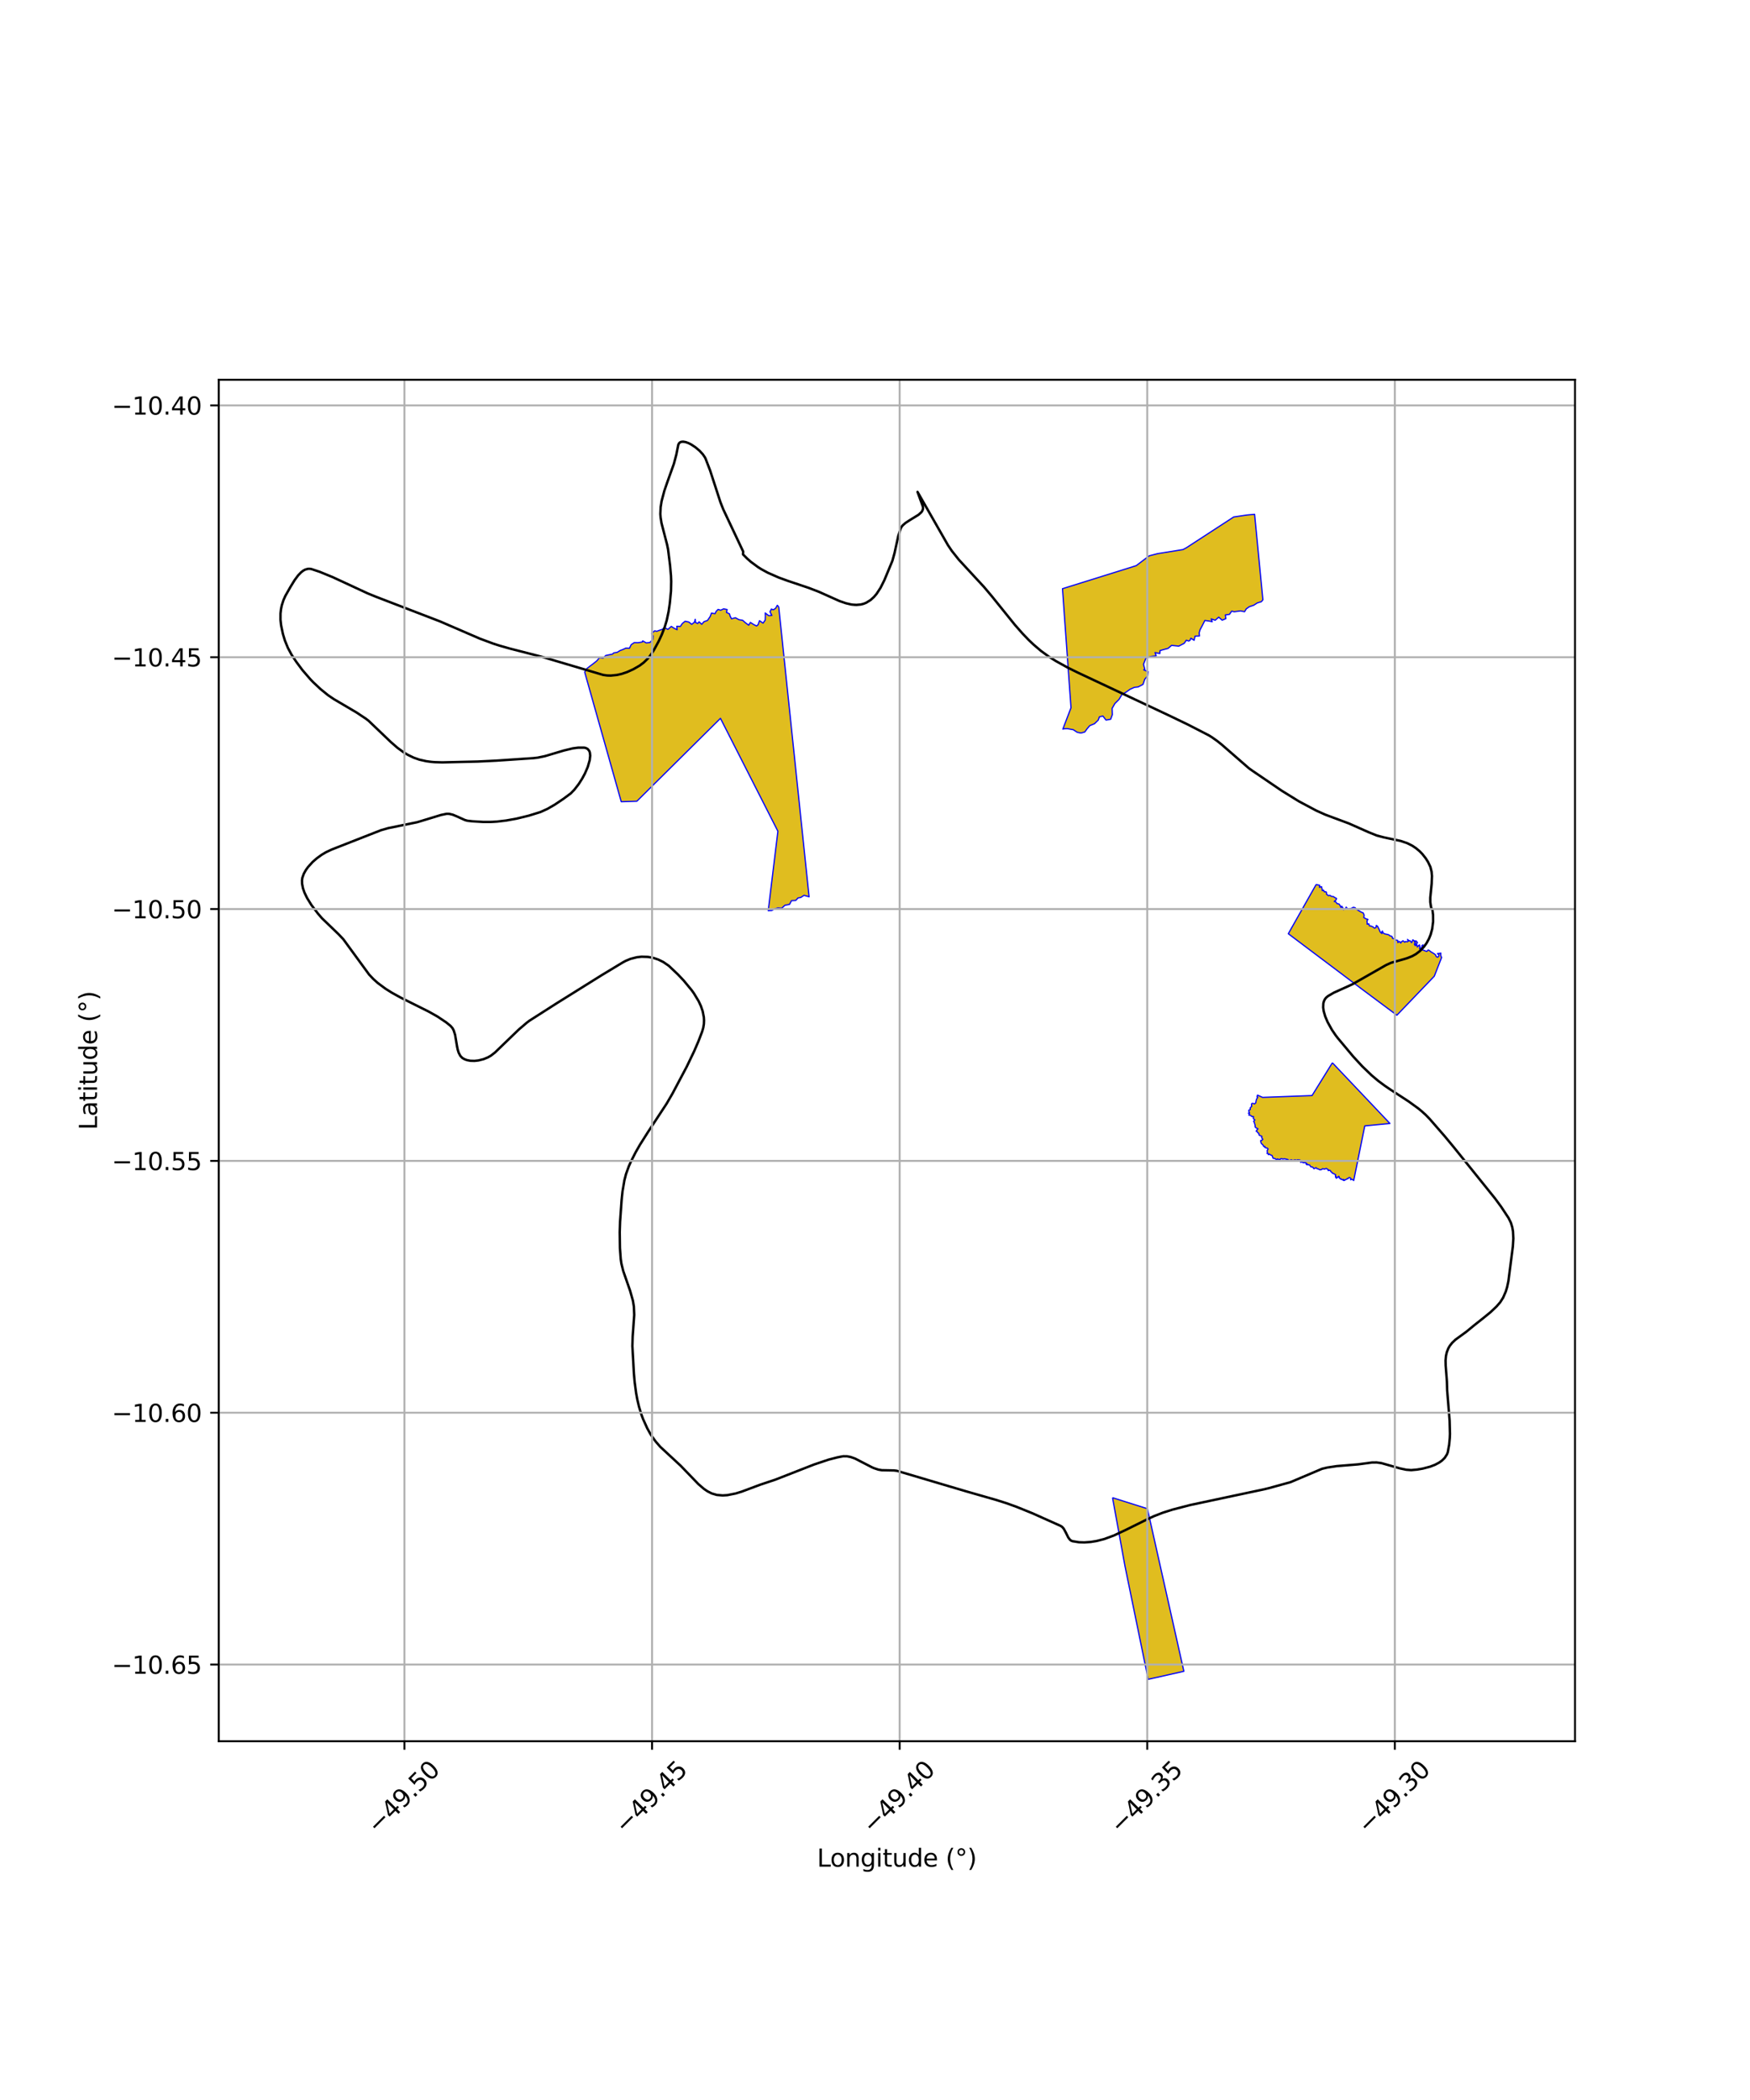 <?xml version="1.0" encoding="utf-8" standalone="no"?>
<!DOCTYPE svg PUBLIC "-//W3C//DTD SVG 1.1//EN"
  "http://www.w3.org/Graphics/SVG/1.1/DTD/svg11.dtd">
<svg xmlns:xlink="http://www.w3.org/1999/xlink" width="720pt" height="864pt" viewBox="0 0 720 864" xmlns="http://www.w3.org/2000/svg" version="1.1">
 <defs>
  <style type="text/css">*{stroke-linejoin: round; stroke-linecap: butt}</style>
 </defs>
 <g id="figure_1">
  <g id="patch_1">
   <path d="M 0 864 
L 720 864 
L 720 0 
L 0 0 
z
" style="fill: #ffffff"/>
  </g>
  <g id="axes_1">
   <g id="patch_2">
    <path d="M 90 716.385 
L 648 716.385 
L 648 156.255 
L 90 156.255 
z
" style="fill: #ffffff"/>
   </g>
   <g id="PatchCollection_1">
    <path d="M 548.178 437.251 
L 571.857 462.226 
L 561.506 463.231 
L 556.953 485.713 
L 556.785 485.44 
L 556.398 485.343 
L 555.949 485.156 
L 555.669 485.398 
L 555.8 485.073 
L 555.773 484.818 
L 555.481 484.581 
L 555.035 484.455 
L 554.822 484.706 
L 554.661 484.912 
L 554.343 484.858 
L 554.146 485.129 
L 553.982 485.176 
L 553.934 485.169 
L 553.309 485.524 
L 552.959 485.707 
L 552.87 485.294 
L 552.619 485.303 
L 552.606 485.58 
L 552.408 485.361 
L 552.011 485.238 
L 551.68 485.202 
L 551.653 484.902 
L 551.21 484.864 
L 550.983 484.485 
L 550.999 484.153 
L 550.736 483.932 
L 550.532 484.303 
L 550.11 484.464 
L 549.812 484.785 
L 549.756 484.513 
L 549.864 484.207 
L 549.433 484.312 
L 549.487 483.929 
L 549.418 483.65 
L 549.563 483.38 
L 549.214 483.162 
L 548.829 482.941 
L 548.62 482.802 
L 548.238 482.753 
L 548.022 482.41 
L 547.544 482.029 
L 547.311 481.572 
L 546.984 481.487 
L 546.448 481.623 
L 546.526 481.26 
L 545.62 480.722 
L 545.212 480.909 
L 544.897 481.02 
L 544.827 480.975 
L 544.126 480.83 
L 543.775 481.149 
L 543.4 481.267 
L 543.062 481.298 
L 542.677 481.121 
L 542.292 480.898 
L 541.854 480.843 
L 541.45 480.41 
L 540.957 480.66 
L 540.608 480.855 
L 540.32 480.474 
L 539.938 480.111 
L 539.283 480.057 
L 538.871 479.377 
L 538.85 479.354 
L 538.116 479.142 
L 537.685 479.214 
L 537.796 478.81 
L 537.691 478.844 
L 537.423 479.022 
L 537.353 478.459 
L 537.281 478.413 
L 536.587 478.353 
L 536.121 478.384 
L 535.608 477.986 
L 535.153 478.257 
L 535.089 477.732 
L 535.157 477.462 
L 535.153 477.461 
L 534.698 477.249 
L 534.211 477.231 
L 533.769 477.178 
L 533.392 477.528 
L 532.927 477.173 
L 532.409 477.329 
L 531.749 477.444 
L 531.367 477.173 
L 530.858 477.341 
L 530.12 477.508 
L 529.929 477.089 
L 529.232 476.915 
L 528.801 476.821 
L 528.303 476.76 
L 527.788 476.872 
L 527.382 476.717 
L 526.777 476.793 
L 526.613 477.218 
L 526.608 477.223 
L 526.205 477.053 
L 526.196 477.059 
L 525.588 476.801 
L 525.559 476.837 
L 525.264 477.154 
L 524.902 476.892 
L 524.881 476.882 
L 524.478 476.645 
L 524.459 476.621 
L 523.796 476.544 
L 523.773 476.552 
L 523.619 476.089 
L 523.347 475.406 
L 522.616 475.119 
L 522.224 474.786 
L 521.855 475.082 
L 521.885 474.708 
L 521.287 474.542 
L 521.471 474.133 
L 521.323 473.475 
L 521.731 472.706 
L 521.384 472.367 
L 520.889 472.265 
L 520.37 472.056 
L 520.416 471.662 
L 519.882 471.656 
L 519.626 471.061 
L 518.981 470.479 
L 518.782 470.001 
L 518.679 469.258 
L 519.219 469.139 
L 519.545 468.711 
L 519.057 468.07 
L 519.177 467.518 
L 518.783 467.333 
L 518.31 467.163 
L 517.989 466.936 
L 517.925 466.308 
L 517.46 466.013 
L 517.171 465.484 
L 516.81 465.419 
L 517.095 464.975 
L 517.561 464.419 
L 516.812 464.054 
L 516.41 463.691 
L 516.409 463.03 
L 516.235 462.449 
L 516.112 461.952 
L 515.799 461.328 
L 516.306 460.789 
L 515.745 460.316 
L 515.623 459.951 
L 515.763 459.455 
L 515.216 459.335 
L 515.02 459.354 
L 514.542 458.914 
L 513.829 458.807 
L 514.037 458.151 
L 513.622 457.996 
L 514.096 457.875 
L 513.801 457.228 
L 513.866 456.686 
L 514.414 456.51 
L 514.387 455.807 
L 515.013 455.13 
L 514.873 454.56 
L 515.031 454.005 
L 515.567 453.969 
L 516.143 454.192 
L 516.669 453.729 
L 516.748 453.103 
L 516.977 452.216 
L 517.465 451.493 
L 517.176 451.281 
L 517.367 450.562 
L 519.469 451.491 
L 539.812 450.75 
L 548.178 437.251 
" clip-path="url(#p691a4085fb)" style="fill: #e0bd1f; stroke: #0000ff; stroke-width: 0.5"/>
    <path d="M 541.533 363.854 
L 542.128 364.078 
L 542.969 364.225 
L 542.853 365.083 
L 543.699 364.773 
L 543.897 365.53 
L 544.037 366.422 
L 544.532 366.223 
L 544.92 366.961 
L 545.402 366.858 
L 545.705 367.046 
L 545.786 367.904 
L 546.579 368.513 
L 547.159 368.366 
L 547.759 368.783 
L 548.538 368.856 
L 549.213 369.296 
L 549.896 369.66 
L 549.656 370.281 
L 548.956 370.873 
L 549.58 371.08 
L 550.132 371.793 
L 550.904 371.918 
L 551.351 372.548 
L 551.735 373.353 
L 552.071 372.866 
L 552.507 373.559 
L 552.768 374.281 
L 553.516 373.822 
L 553.872 373.225 
L 554.432 373.928 
L 555.242 373.893 
L 555.99 373.712 
L 556.81 373.279 
L 557.534 373.451 
L 558.043 374.102 
L 558.701 374.486 
L 559.542 374.982 
L 560.131 375.314 
L 560.83 375.559 
L 561.246 376.487 
L 561.104 377.511 
L 561.923 377.983 
L 562.812 378.285 
L 562.388 378.871 
L 562.501 379.59 
L 562.488 380.25 
L 563.168 380.093 
L 563.388 380.897 
L 563.987 380.968 
L 564.847 381.341 
L 565.544 381.893 
L 566.134 381.582 
L 566.265 380.74 
L 566.779 381.117 
L 567.155 381.884 
L 567.527 382.621 
L 567.838 383.425 
L 568.539 384.081 
L 568.511 383.414 
L 568.767 383.058 
L 569.054 383.829 
L 569.656 384.208 
L 570.483 384.383 
L 571.344 384.595 
L 571.97 385.09 
L 572.669 385.237 
L 572.977 386.082 
L 573.866 386.213 
L 574.233 386.784 
L 575.062 386.918 
L 575.115 387.8 
L 575.763 387.323 
L 576.335 388.001 
L 576.59 387.473 
L 577.236 387.063 
L 577.951 387.653 
L 578.256 387.357 
L 579.042 387.49 
L 579.405 387.21 
L 579.072 386.515 
L 579.727 387.056 
L 580.256 387.113 
L 580.743 387.828 
L 581.001 387.443 
L 581.269 386.673 
L 581.845 387.081 
L 582.226 388.027 
L 582.245 387.125 
L 582.7 387.167 
L 583.192 387.848 
L 582.753 388.371 
L 581.893 388.381 
L 582.232 389.01 
L 582.99 388.782 
L 583.114 389.626 
L 583.654 389.072 
L 583.994 388.765 
L 584.195 389.606 
L 584.059 390.432 
L 584.417 390.265 
L 585.087 389.678 
L 584.981 389.116 
L 585.464 388.754 
L 585.364 389.578 
L 585.136 390.26 
L 584.599 390.939 
L 585.437 390.839 
L 586.182 391.163 
L 587.037 391.441 
L 587.589 390.849 
L 588.019 391.04 
L 588.674 391.583 
L 589.401 392.01 
L 589.965 392.355 
L 590.552 392.769 
L 590.915 393.548 
L 591.443 393.841 
L 591.918 393.494 
L 592.006 392.871 
L 591.404 392.325 
L 592.097 392.287 
L 592.787 392.109 
L 592.757 392.92 
L 592.904 393.58 
L 593.135 393.893 
L 590.107 401.641 
L 574.716 417.689 
L 560.196 406.866 
L 530.043 384.161 
L 541.533 363.854 
" clip-path="url(#p691a4085fb)" style="fill: #e0bd1f; stroke: #0000ff; stroke-width: 0.5"/>
    <path d="M 457.725 616.196 
L 472.074 620.726 
L 487.073 687.619 
L 472.393 690.925 
L 462.854 644.382 
L 457.725 616.196 
" clip-path="url(#p691a4085fb)" style="fill: #e0bd1f; stroke: #0000ff; stroke-width: 0.5"/>
    <path d="M 320.389 249.654 
L 332.885 368.982 
L 332.3 368.785 
L 330.806 368.362 
L 329.422 369.267 
L 328.332 369.44 
L 327.386 370.468 
L 325.64 370.552 
L 324.848 372.077 
L 322.934 372.458 
L 321.601 373.668 
L 320.017 373.553 
L 318.686 373.948 
L 317.547 374.6 
L 316.068 374.68 
L 320.048 341.998 
L 296.414 295.551 
L 262.018 329.653 
L 255.599 329.858 
L 240.545 276.488 
L 241.481 275.044 
L 242.848 273.983 
L 244.238 272.947 
L 245.511 271.919 
L 246.668 270.579 
L 248.13 270.802 
L 249.199 269.691 
L 250.504 269.422 
L 251.994 269.127 
L 252.498 268.621 
L 253.931 268.382 
L 255.108 267.664 
L 256.298 267.217 
L 257.512 266.642 
L 258.99 266.703 
L 259.682 265.243 
L 260.913 264.406 
L 262.531 264.417 
L 264.23 264.149 
L 264.432 263.675 
L 265.879 264.506 
L 267.339 264.354 
L 268.587 263.147 
L 268.686 261.643 
L 268.04 260.638 
L 269.357 259.527 
L 270.219 259.739 
L 270.945 259.444 
L 272.509 258.929 
L 273.373 258.205 
L 274.771 258.958 
L 276.2 257.73 
L 277.367 258.488 
L 278.598 259.093 
L 278.449 257.674 
L 279.927 257.718 
L 280.73 256.526 
L 281.886 255.598 
L 283.39 255.918 
L 284.59 256.873 
L 285.731 255.969 
L 286.04 254.795 
L 286.174 256.112 
L 287.049 256.534 
L 287.623 255.826 
L 288.71 256.861 
L 289.624 255.784 
L 291.096 255.262 
L 292.186 253.649 
L 292.714 252.258 
L 294.19 252.492 
L 294.681 251.478 
L 295.445 250.73 
L 296.509 251.059 
L 297.726 250.497 
L 299.155 250.779 
L 298.894 251.969 
L 300.142 252.567 
L 300.363 253.418 
L 300.968 254.598 
L 302.557 254.152 
L 304.037 254.958 
L 305.533 255.202 
L 306.656 256.191 
L 308.023 257.222 
L 308.745 256.086 
L 310.027 256.918 
L 311.271 257.543 
L 311.893 257.031 
L 312.485 255.377 
L 313.94 256.371 
L 314.842 255.094 
L 314.903 253.431 
L 314.838 252.193 
L 316.228 253.289 
L 317.575 253.207 
L 316.792 251.713 
L 317.368 250.581 
L 318.175 250.89 
L 319.119 250.262 
L 319.812 249.035 
L 320.389 249.654 
" clip-path="url(#p691a4085fb)" style="fill: #e0bd1f; stroke: #0000ff; stroke-width: 0.5"/>
    <path d="M 444.742 301.609 
L 443.187 301.28 
L 441.59 300.231 
L 439.121 299.783 
L 437.907 299.831 
L 437.276 299.992 
L 440.64 291.193 
L 437.136 242.206 
L 467.471 232.725 
L 472.82 228.669 
L 476.361 227.764 
L 486.704 226.113 
L 488.116 225.355 
L 507.58 212.694 
L 513.187 211.871 
L 516.177 211.603 
L 519.59 246.783 
L 518.974 247.551 
L 517.317 248.049 
L 515.824 249.006 
L 513.975 249.631 
L 512.729 250.532 
L 512.061 251.682 
L 510.403 251.344 
L 507.783 251.702 
L 506.738 251.442 
L 505.841 252.757 
L 504.129 253.005 
L 504.33 254.535 
L 502.834 255.161 
L 501.422 253.916 
L 499.967 255.183 
L 498.313 254.63 
L 498.743 255.785 
L 497.438 255.512 
L 495.713 255.275 
L 494.786 257.129 
L 493.736 259.119 
L 493.382 260.34 
L 493.498 261.661 
L 491.676 261.713 
L 491.296 263.439 
L 489.976 262.577 
L 489.604 263.453 
L 489.048 263.752 
L 488.105 263.378 
L 487.228 264.666 
L 484.985 265.837 
L 482.022 265.534 
L 480.562 266.774 
L 478.92 267.208 
L 477.281 267.663 
L 477.178 268.898 
L 475.215 268.478 
L 475.696 269.826 
L 473.285 270.123 
L 471.38 270.975 
L 470.465 273.318 
L 471.025 275.398 
L 470.563 275.609 
L 472.397 276.379 
L 472.128 278.076 
L 470.988 279.458 
L 470.278 281.567 
L 468.256 282.624 
L 466.727 282.8 
L 464.915 283.604 
L 463.534 284.597 
L 461.551 285.823 
L 460.396 287.765 
L 458.708 289.434 
L 457.541 291.479 
L 457.649 293.992 
L 456.973 295.915 
L 455.039 296.262 
L 453.779 294.61 
L 452.331 294.929 
L 451.836 296.279 
L 450.315 297.748 
L 448.352 298.561 
L 447.219 299.888 
L 446.341 301.144 
L 444.742 301.609 
" clip-path="url(#p691a4085fb)" style="fill: #e0bd1f; stroke: #0000ff; stroke-width: 0.5"/>
   </g>
   <g id="PatchCollection_2">
    <path d="M 350.926 248.79 
L 352.336 248.871 
L 354.141 248.712 
L 355.269 248.429 
L 356.369 247.989 
L 358.182 246.865 
L 359.577 245.601 
L 360.669 244.311 
L 362.292 241.814 
L 363.848 238.706 
L 367.146 230.751 
L 368.034 227.562 
L 369.587 220.458 
L 370.578 217.403 
L 370.942 216.732 
L 371.415 216.145 
L 372.551 215.149 
L 374.361 213.97 
L 377.922 211.784 
L 379.079 210.732 
L 379.455 210.191 
L 379.746 209.359 
L 379.733 208.629 
L 379.606 208.162 
L 377.501 202.391 
L 390.019 224.302 
L 391.603 226.646 
L 394.493 230.285 
L 404.874 241.522 
L 408.046 245.287 
L 417.523 257.048 
L 420.713 260.677 
L 423.217 263.281 
L 425.177 265.149 
L 428.272 267.789 
L 431.588 270.199 
L 434.485 272.017 
L 439.358 274.706 
L 443.418 276.712 
L 481.048 294.404 
L 488.617 298.048 
L 497.434 302.587 
L 498.632 303.336 
L 500.795 304.868 
L 502.614 306.318 
L 513.823 316.073 
L 515.066 316.968 
L 527.318 325.312 
L 534.398 329.69 
L 541.477 333.465 
L 545.268 335.176 
L 554.933 338.777 
L 562.98 342.347 
L 566.496 343.767 
L 569.394 344.526 
L 576.35 346.011 
L 579.026 346.93 
L 581.037 347.941 
L 582.598 348.983 
L 584.131 350.276 
L 585.203 351.383 
L 586.575 353.124 
L 587.536 354.648 
L 588.498 356.663 
L 588.993 358.638 
L 589.154 360.427 
L 589.03 363.534 
L 588.455 369.37 
L 588.46 371.154 
L 588.791 373.345 
L 588.962 373.708 
L 589.362 374.457 
L 589.603 376.451 
L 589.631 379.144 
L 589.244 382.184 
L 588.614 384.502 
L 587.914 386.234 
L 586.885 388.101 
L 585.815 389.575 
L 584.141 391.32 
L 582.515 392.557 
L 581.044 393.378 
L 579.086 394.172 
L 577.957 394.526 
L 572.331 396.117 
L 570.24 397.068 
L 556.593 404.861 
L 555.306 405.473 
L 548.761 408.428 
L 546.359 409.829 
L 545.568 410.498 
L 545.021 411.24 
L 544.667 412.026 
L 544.462 412.845 
L 544.39 414.477 
L 544.609 416.031 
L 545.223 418.159 
L 546.203 420.48 
L 547.976 423.677 
L 549.532 425.967 
L 550.449 427.152 
L 556.761 434.695 
L 560.501 438.746 
L 564.348 442.44 
L 567.07 444.731 
L 569.735 446.705 
L 572.134 448.336 
L 579.562 453.17 
L 583.559 456.073 
L 584.783 457.075 
L 586.547 458.663 
L 588.209 460.371 
L 594.399 467.487 
L 598.011 471.845 
L 615.108 493.092 
L 617.612 496.494 
L 620.657 501.109 
L 621.635 503.1 
L 622.193 504.941 
L 622.486 506.615 
L 622.636 509.548 
L 622.428 512.906 
L 620.597 527.095 
L 620.072 529.554 
L 619.52 531.383 
L 618.433 533.882 
L 617.247 535.76 
L 615.709 537.537 
L 613.284 539.832 
L 610.475 542.132 
L 606.439 545.328 
L 603.25 547.952 
L 598.822 551.175 
L 597.469 552.465 
L 596.498 553.69 
L 595.855 554.8 
L 595.261 556.334 
L 594.925 557.798 
L 594.746 559.707 
L 594.788 561.748 
L 595.302 568.416 
L 595.398 571.985 
L 596.414 584.473 
L 596.551 589.94 
L 596.48 591.699 
L 596.233 594.34 
L 595.664 597.478 
L 595.325 598.366 
L 594.387 599.822 
L 593.276 600.916 
L 592.117 601.744 
L 590.408 602.651 
L 588.408 603.423 
L 585.415 604.214 
L 583.056 604.623 
L 580.606 604.847 
L 578.575 604.694 
L 575.921 604.123 
L 568.339 601.959 
L 566.356 601.694 
L 564.449 601.719 
L 558.677 602.49 
L 549.99 603.198 
L 546.12 603.782 
L 543.936 604.299 
L 530.941 609.806 
L 522.204 612.222 
L 520.172 612.721 
L 489.702 619.204 
L 482.427 621.093 
L 478.403 622.376 
L 474.61 623.858 
L 471.737 625.209 
L 463.097 629.49 
L 458.243 631.761 
L 454.347 633.197 
L 451.227 633.998 
L 448.814 634.398 
L 446.129 634.592 
L 443.942 634.523 
L 441.257 634.089 
L 440.649 633.832 
L 440.176 633.451 
L 439.495 632.532 
L 438.592 630.688 
L 437.647 628.942 
L 436.964 628.181 
L 436.354 627.792 
L 424.86 622.642 
L 418.266 619.968 
L 413.967 618.419 
L 409.615 617.05 
L 397.663 613.626 
L 368.953 605.121 
L 367.776 604.985 
L 365.897 604.946 
L 362.807 604.887 
L 361.381 604.641 
L 359.567 604.037 
L 358.747 603.681 
L 351.857 600.122 
L 350.017 599.458 
L 348.479 599.155 
L 346.993 599.143 
L 346.497 599.211 
L 344.552 599.597 
L 340.903 600.537 
L 334.915 602.547 
L 319.003 608.768 
L 312.809 610.838 
L 305.127 613.712 
L 302.688 614.457 
L 299.233 615.143 
L 297.317 615.261 
L 294.897 615.053 
L 292.818 614.439 
L 291.101 613.571 
L 289.662 612.6 
L 287.332 610.604 
L 280.066 603.063 
L 271.654 595.266 
L 269.718 593.029 
L 267.996 590.617 
L 267.457 589.743 
L 266.3 587.649 
L 264.558 583.803 
L 263.907 582.041 
L 262.893 578.713 
L 262.202 575.778 
L 261.724 573.194 
L 261.121 568.644 
L 260.814 565.214 
L 260.177 553.804 
L 260.291 549.98 
L 260.937 540.994 
L 260.789 537.514 
L 260.391 535.108 
L 259.252 531.081 
L 256.419 522.935 
L 255.655 519.839 
L 255.382 517.956 
L 255.054 513.436 
L 254.965 506.917 
L 255.107 502.716 
L 255.745 493.786 
L 256.111 490.239 
L 256.891 485.625 
L 257.554 483.064 
L 258.724 479.819 
L 259.641 477.778 
L 261.514 474.095 
L 263.287 470.996 
L 266.599 465.757 
L 274.281 454.058 
L 276.672 449.94 
L 282.584 438.782 
L 285.598 432.494 
L 287.34 428.453 
L 288.889 424.417 
L 289.357 422.788 
L 289.597 421.257 
L 289.655 419.82 
L 289.57 418.471 
L 289.092 416.019 
L 288.35 413.863 
L 287.44 411.909 
L 285.508 408.71 
L 284.578 407.407 
L 281.302 403.438 
L 278.91 400.906 
L 275.148 397.346 
L 272.884 395.793 
L 270.826 394.786 
L 268.984 394.163 
L 268.143 393.958 
L 266.563 393.701 
L 263.987 393.621 
L 262.052 393.83 
L 259.387 394.509 
L 257.366 395.355 
L 256.219 395.981 
L 247.506 401.243 
L 228.911 412.86 
L 217.892 419.905 
L 216.854 420.67 
L 213.396 423.627 
L 203.678 433.004 
L 201.989 434.317 
L 200.732 435.038 
L 198.944 435.771 
L 196.851 436.295 
L 195.229 436.475 
L 193.532 436.43 
L 192.123 436.164 
L 191.092 435.785 
L 190.191 435.25 
L 189.407 434.429 
L 188.727 433.155 
L 188.316 431.843 
L 188.044 430.547 
L 187.236 425.736 
L 186.652 423.915 
L 186.18 423.029 
L 185.371 422.086 
L 183.55 420.616 
L 179.925 418.192 
L 176.366 416.193 
L 164.825 410.427 
L 161.209 408.426 
L 158.618 406.799 
L 155.439 404.442 
L 153.564 402.763 
L 151.845 400.935 
L 141.281 386.469 
L 139.309 384.384 
L 132.449 377.775 
L 130.836 375.907 
L 128.135 372.359 
L 126.336 369.458 
L 125.254 367.205 
L 124.659 365.495 
L 124.288 363.622 
L 124.258 362.117 
L 124.389 361.187 
L 124.995 359.473 
L 125.823 357.992 
L 126.738 356.715 
L 128.628 354.638 
L 130.3 353.169 
L 132.34 351.69 
L 134.125 350.625 
L 136.456 349.531 
L 156.762 341.563 
L 159.775 340.701 
L 171.552 338.302 
L 173.036 337.866 
L 181.46 335.297 
L 183.7 334.831 
L 184.817 334.84 
L 186.237 335.175 
L 187.793 335.813 
L 191.285 337.39 
L 192.306 337.675 
L 194.338 337.905 
L 198.757 338.169 
L 202.336 338.159 
L 204.464 338.03 
L 208.285 337.58 
L 212.542 336.808 
L 217.595 335.574 
L 222.37 334.093 
L 225.199 332.811 
L 228.218 331.074 
L 231.697 328.742 
L 234.834 326.416 
L 236.351 324.849 
L 238.122 322.553 
L 239.561 320.284 
L 240.679 318.193 
L 241.829 315.517 
L 242.624 312.756 
L 242.825 310.896 
L 242.701 309.688 
L 242.424 308.919 
L 241.73 308.098 
L 240.898 307.709 
L 240.273 307.605 
L 237.83 307.612 
L 235.659 307.898 
L 231.922 308.8 
L 224.167 311.109 
L 221.234 311.717 
L 219.471 311.919 
L 204.218 312.948 
L 196.59 313.322 
L 181.998 313.662 
L 178.886 313.573 
L 177.619 313.474 
L 175.408 313.187 
L 172.521 312.534 
L 170.216 311.73 
L 167.851 310.593 
L 166.157 309.58 
L 163.527 307.672 
L 160.833 305.325 
L 151.63 296.538 
L 150.591 295.733 
L 146.742 293.172 
L 137.3 287.61 
L 134.927 285.995 
L 131.859 283.494 
L 128.897 280.721 
L 127.75 279.537 
L 124.423 275.685 
L 121.9 272.294 
L 119.943 269.336 
L 118.457 266.572 
L 117.217 263.536 
L 116.391 260.806 
L 115.654 257.271 
L 115.398 254.963 
L 115.406 252.451 
L 115.633 250.509 
L 115.949 249.018 
L 116.633 246.889 
L 117.395 245.186 
L 119.479 241.508 
L 121.243 238.639 
L 122.701 236.682 
L 123.888 235.455 
L 124.843 234.732 
L 125.603 234.332 
L 126.735 234.027 
L 127.685 234.041 
L 128.274 234.171 
L 131.543 235.265 
L 136.911 237.467 
L 151.27 244.129 
L 154.622 245.499 
L 181.108 255.694 
L 197.445 262.761 
L 203.006 264.825 
L 205.47 265.615 
L 209.826 266.855 
L 222.972 270.232 
L 248.148 277.682 
L 249.822 277.915 
L 251.308 277.955 
L 253.856 277.699 
L 255.81 277.25 
L 257.996 276.511 
L 260.574 275.345 
L 263.202 273.827 
L 264.882 272.557 
L 266.452 271.031 
L 267.679 269.523 
L 269.095 267.348 
L 271.039 263.757 
L 272.317 260.997 
L 273.52 257.851 
L 274.325 255.167 
L 275.081 251.601 
L 275.588 248.136 
L 276.058 243.187 
L 276.149 239.214 
L 276.053 236.835 
L 275.681 232.588 
L 274.863 226.049 
L 274.447 224.022 
L 272.163 215.226 
L 271.795 212.93 
L 271.683 211.455 
L 271.812 208.605 
L 272.215 206.117 
L 273.336 201.912 
L 274.511 198.495 
L 277.256 190.821 
L 278.262 187.028 
L 279.062 183.013 
L 279.359 182.403 
L 279.768 182.014 
L 280.253 181.797 
L 281.06 181.715 
L 282.203 181.918 
L 283.312 182.332 
L 284.33 182.849 
L 286.075 183.988 
L 287.832 185.469 
L 289.145 186.889 
L 290.038 188.199 
L 290.283 188.692 
L 292.161 193.567 
L 296.408 206.623 
L 297.558 209.541 
L 305.766 226.933 
L 305.694 228.078 
L 305.741 228.136 
L 307.359 229.768 
L 308.923 231.148 
L 311.87 233.326 
L 313.248 234.19 
L 315.893 235.634 
L 320.376 237.611 
L 324.138 238.985 
L 332.773 241.89 
L 336.937 243.494 
L 345.396 247.286 
L 348.083 248.207 
L 350.11 248.674 
L 350.926 248.79 
L 350.926 248.79 
" clip-path="url(#p691a4085fb)" style="fill: none; stroke: #000000"/>
   </g>
   <g id="matplotlib.axis_1">
    <g id="xtick_1">
     <g id="line2d_1">
      <path d="M 166.402 716.385 
L 166.402 156.255 
" clip-path="url(#p691a4085fb)" style="fill: none; stroke: #b0b0b0; stroke-width: 0.8; stroke-linecap: square"/>
     </g>
     <g id="line2d_2">
      <defs>
       <path id="m563c90b5db" d="M 0 0 
L 0 3.5 
" style="stroke: #000000; stroke-width: 0.8"/>
      </defs>
      <g>
       <use xlink:href="#m563c90b5db" x="166.402" y="716.385" style="stroke: #000000; stroke-width: 0.8"/>
      </g>
     </g>
     <g id="text_1">
      <!-- −49.50 -->
      <g transform="translate(155.269 754.927) rotate(-45) scale(0.1 -0.1)">
       <defs>
        <path id="DejaVuSans-2212" d="M 678 2272 
L 4684 2272 
L 4684 1741 
L 678 1741 
L 678 2272 
z
" transform="scale(0.016)"/>
        <path id="DejaVuSans-34" d="M 2419 4116 
L 825 1625 
L 2419 1625 
L 2419 4116 
z
M 2253 4666 
L 3047 4666 
L 3047 1625 
L 3713 1625 
L 3713 1100 
L 3047 1100 
L 3047 0 
L 2419 0 
L 2419 1100 
L 313 1100 
L 313 1709 
L 2253 4666 
z
" transform="scale(0.016)"/>
        <path id="DejaVuSans-39" d="M 703 97 
L 703 672 
Q 941 559 1184 500 
Q 1428 441 1663 441 
Q 2288 441 2617 861 
Q 2947 1281 2994 2138 
Q 2813 1869 2534 1725 
Q 2256 1581 1919 1581 
Q 1219 1581 811 2004 
Q 403 2428 403 3163 
Q 403 3881 828 4315 
Q 1253 4750 1959 4750 
Q 2769 4750 3195 4129 
Q 3622 3509 3622 2328 
Q 3622 1225 3098 567 
Q 2575 -91 1691 -91 
Q 1453 -91 1209 -44 
Q 966 3 703 97 
z
M 1959 2075 
Q 2384 2075 2632 2365 
Q 2881 2656 2881 3163 
Q 2881 3666 2632 3958 
Q 2384 4250 1959 4250 
Q 1534 4250 1286 3958 
Q 1038 3666 1038 3163 
Q 1038 2656 1286 2365 
Q 1534 2075 1959 2075 
z
" transform="scale(0.016)"/>
        <path id="DejaVuSans-2e" d="M 684 794 
L 1344 794 
L 1344 0 
L 684 0 
L 684 794 
z
" transform="scale(0.016)"/>
        <path id="DejaVuSans-35" d="M 691 4666 
L 3169 4666 
L 3169 4134 
L 1269 4134 
L 1269 2991 
Q 1406 3038 1543 3061 
Q 1681 3084 1819 3084 
Q 2600 3084 3056 2656 
Q 3513 2228 3513 1497 
Q 3513 744 3044 326 
Q 2575 -91 1722 -91 
Q 1428 -91 1123 -41 
Q 819 9 494 109 
L 494 744 
Q 775 591 1075 516 
Q 1375 441 1709 441 
Q 2250 441 2565 725 
Q 2881 1009 2881 1497 
Q 2881 1984 2565 2268 
Q 2250 2553 1709 2553 
Q 1456 2553 1204 2497 
Q 953 2441 691 2322 
L 691 4666 
z
" transform="scale(0.016)"/>
        <path id="DejaVuSans-30" d="M 2034 4250 
Q 1547 4250 1301 3770 
Q 1056 3291 1056 2328 
Q 1056 1369 1301 889 
Q 1547 409 2034 409 
Q 2525 409 2770 889 
Q 3016 1369 3016 2328 
Q 3016 3291 2770 3770 
Q 2525 4250 2034 4250 
z
M 2034 4750 
Q 2819 4750 3233 4129 
Q 3647 3509 3647 2328 
Q 3647 1150 3233 529 
Q 2819 -91 2034 -91 
Q 1250 -91 836 529 
Q 422 1150 422 2328 
Q 422 3509 836 4129 
Q 1250 4750 2034 4750 
z
" transform="scale(0.016)"/>
       </defs>
       <use xlink:href="#DejaVuSans-2212"/>
       <use xlink:href="#DejaVuSans-34" transform="translate(83.789 0)"/>
       <use xlink:href="#DejaVuSans-39" transform="translate(147.412 0)"/>
       <use xlink:href="#DejaVuSans-2e" transform="translate(211.035 0)"/>
       <use xlink:href="#DejaVuSans-35" transform="translate(242.822 0)"/>
       <use xlink:href="#DejaVuSans-30" transform="translate(306.445 0)"/>
      </g>
     </g>
    </g>
    <g id="xtick_2">
     <g id="line2d_3">
      <path d="M 268.272 716.385 
L 268.272 156.255 
" clip-path="url(#p691a4085fb)" style="fill: none; stroke: #b0b0b0; stroke-width: 0.8; stroke-linecap: square"/>
     </g>
     <g id="line2d_4">
      <g>
       <use xlink:href="#m563c90b5db" x="268.272" y="716.385" style="stroke: #000000; stroke-width: 0.8"/>
      </g>
     </g>
     <g id="text_2">
      <!-- −49.45 -->
      <g transform="translate(257.139 754.927) rotate(-45) scale(0.1 -0.1)">
       <use xlink:href="#DejaVuSans-2212"/>
       <use xlink:href="#DejaVuSans-34" transform="translate(83.789 0)"/>
       <use xlink:href="#DejaVuSans-39" transform="translate(147.412 0)"/>
       <use xlink:href="#DejaVuSans-2e" transform="translate(211.035 0)"/>
       <use xlink:href="#DejaVuSans-34" transform="translate(242.822 0)"/>
       <use xlink:href="#DejaVuSans-35" transform="translate(306.445 0)"/>
      </g>
     </g>
    </g>
    <g id="xtick_3">
     <g id="line2d_5">
      <path d="M 370.142 716.385 
L 370.142 156.255 
" clip-path="url(#p691a4085fb)" style="fill: none; stroke: #b0b0b0; stroke-width: 0.8; stroke-linecap: square"/>
     </g>
     <g id="line2d_6">
      <g>
       <use xlink:href="#m563c90b5db" x="370.142" y="716.385" style="stroke: #000000; stroke-width: 0.8"/>
      </g>
     </g>
     <g id="text_3">
      <!-- −49.40 -->
      <g transform="translate(359.009 754.927) rotate(-45) scale(0.1 -0.1)">
       <use xlink:href="#DejaVuSans-2212"/>
       <use xlink:href="#DejaVuSans-34" transform="translate(83.789 0)"/>
       <use xlink:href="#DejaVuSans-39" transform="translate(147.412 0)"/>
       <use xlink:href="#DejaVuSans-2e" transform="translate(211.035 0)"/>
       <use xlink:href="#DejaVuSans-34" transform="translate(242.822 0)"/>
       <use xlink:href="#DejaVuSans-30" transform="translate(306.445 0)"/>
      </g>
     </g>
    </g>
    <g id="xtick_4">
     <g id="line2d_7">
      <path d="M 472.012 716.385 
L 472.012 156.255 
" clip-path="url(#p691a4085fb)" style="fill: none; stroke: #b0b0b0; stroke-width: 0.8; stroke-linecap: square"/>
     </g>
     <g id="line2d_8">
      <g>
       <use xlink:href="#m563c90b5db" x="472.012" y="716.385" style="stroke: #000000; stroke-width: 0.8"/>
      </g>
     </g>
     <g id="text_4">
      <!-- −49.35 -->
      <g transform="translate(460.879 754.927) rotate(-45) scale(0.1 -0.1)">
       <defs>
        <path id="DejaVuSans-33" d="M 2597 2516 
Q 3050 2419 3304 2112 
Q 3559 1806 3559 1356 
Q 3559 666 3084 287 
Q 2609 -91 1734 -91 
Q 1441 -91 1130 -33 
Q 819 25 488 141 
L 488 750 
Q 750 597 1062 519 
Q 1375 441 1716 441 
Q 2309 441 2620 675 
Q 2931 909 2931 1356 
Q 2931 1769 2642 2001 
Q 2353 2234 1838 2234 
L 1294 2234 
L 1294 2753 
L 1863 2753 
Q 2328 2753 2575 2939 
Q 2822 3125 2822 3475 
Q 2822 3834 2567 4026 
Q 2313 4219 1838 4219 
Q 1578 4219 1281 4162 
Q 984 4106 628 3988 
L 628 4550 
Q 988 4650 1302 4700 
Q 1616 4750 1894 4750 
Q 2613 4750 3031 4423 
Q 3450 4097 3450 3541 
Q 3450 3153 3228 2886 
Q 3006 2619 2597 2516 
z
" transform="scale(0.016)"/>
       </defs>
       <use xlink:href="#DejaVuSans-2212"/>
       <use xlink:href="#DejaVuSans-34" transform="translate(83.789 0)"/>
       <use xlink:href="#DejaVuSans-39" transform="translate(147.412 0)"/>
       <use xlink:href="#DejaVuSans-2e" transform="translate(211.035 0)"/>
       <use xlink:href="#DejaVuSans-33" transform="translate(242.822 0)"/>
       <use xlink:href="#DejaVuSans-35" transform="translate(306.445 0)"/>
      </g>
     </g>
    </g>
    <g id="xtick_5">
     <g id="line2d_9">
      <path d="M 573.882 716.385 
L 573.882 156.255 
" clip-path="url(#p691a4085fb)" style="fill: none; stroke: #b0b0b0; stroke-width: 0.8; stroke-linecap: square"/>
     </g>
     <g id="line2d_10">
      <g>
       <use xlink:href="#m563c90b5db" x="573.882" y="716.385" style="stroke: #000000; stroke-width: 0.8"/>
      </g>
     </g>
     <g id="text_5">
      <!-- −49.30 -->
      <g transform="translate(562.749 754.927) rotate(-45) scale(0.1 -0.1)">
       <use xlink:href="#DejaVuSans-2212"/>
       <use xlink:href="#DejaVuSans-34" transform="translate(83.789 0)"/>
       <use xlink:href="#DejaVuSans-39" transform="translate(147.412 0)"/>
       <use xlink:href="#DejaVuSans-2e" transform="translate(211.035 0)"/>
       <use xlink:href="#DejaVuSans-33" transform="translate(242.822 0)"/>
       <use xlink:href="#DejaVuSans-30" transform="translate(306.445 0)"/>
      </g>
     </g>
    </g>
    <g id="text_6">
     <!-- Longitude (°) -->
     <g transform="translate(336.14 767.996) scale(0.1 -0.1)">
      <defs>
       <path id="DejaVuSans-4c" d="M 628 4666 
L 1259 4666 
L 1259 531 
L 3531 531 
L 3531 0 
L 628 0 
L 628 4666 
z
" transform="scale(0.016)"/>
       <path id="DejaVuSans-6f" d="M 1959 3097 
Q 1497 3097 1228 2736 
Q 959 2375 959 1747 
Q 959 1119 1226 758 
Q 1494 397 1959 397 
Q 2419 397 2687 759 
Q 2956 1122 2956 1747 
Q 2956 2369 2687 2733 
Q 2419 3097 1959 3097 
z
M 1959 3584 
Q 2709 3584 3137 3096 
Q 3566 2609 3566 1747 
Q 3566 888 3137 398 
Q 2709 -91 1959 -91 
Q 1206 -91 779 398 
Q 353 888 353 1747 
Q 353 2609 779 3096 
Q 1206 3584 1959 3584 
z
" transform="scale(0.016)"/>
       <path id="DejaVuSans-6e" d="M 3513 2113 
L 3513 0 
L 2938 0 
L 2938 2094 
Q 2938 2591 2744 2837 
Q 2550 3084 2163 3084 
Q 1697 3084 1428 2787 
Q 1159 2491 1159 1978 
L 1159 0 
L 581 0 
L 581 3500 
L 1159 3500 
L 1159 2956 
Q 1366 3272 1645 3428 
Q 1925 3584 2291 3584 
Q 2894 3584 3203 3211 
Q 3513 2838 3513 2113 
z
" transform="scale(0.016)"/>
       <path id="DejaVuSans-67" d="M 2906 1791 
Q 2906 2416 2648 2759 
Q 2391 3103 1925 3103 
Q 1463 3103 1205 2759 
Q 947 2416 947 1791 
Q 947 1169 1205 825 
Q 1463 481 1925 481 
Q 2391 481 2648 825 
Q 2906 1169 2906 1791 
z
M 3481 434 
Q 3481 -459 3084 -895 
Q 2688 -1331 1869 -1331 
Q 1566 -1331 1297 -1286 
Q 1028 -1241 775 -1147 
L 775 -588 
Q 1028 -725 1275 -790 
Q 1522 -856 1778 -856 
Q 2344 -856 2625 -561 
Q 2906 -266 2906 331 
L 2906 616 
Q 2728 306 2450 153 
Q 2172 0 1784 0 
Q 1141 0 747 490 
Q 353 981 353 1791 
Q 353 2603 747 3093 
Q 1141 3584 1784 3584 
Q 2172 3584 2450 3431 
Q 2728 3278 2906 2969 
L 2906 3500 
L 3481 3500 
L 3481 434 
z
" transform="scale(0.016)"/>
       <path id="DejaVuSans-69" d="M 603 3500 
L 1178 3500 
L 1178 0 
L 603 0 
L 603 3500 
z
M 603 4863 
L 1178 4863 
L 1178 4134 
L 603 4134 
L 603 4863 
z
" transform="scale(0.016)"/>
       <path id="DejaVuSans-74" d="M 1172 4494 
L 1172 3500 
L 2356 3500 
L 2356 3053 
L 1172 3053 
L 1172 1153 
Q 1172 725 1289 603 
Q 1406 481 1766 481 
L 2356 481 
L 2356 0 
L 1766 0 
Q 1100 0 847 248 
Q 594 497 594 1153 
L 594 3053 
L 172 3053 
L 172 3500 
L 594 3500 
L 594 4494 
L 1172 4494 
z
" transform="scale(0.016)"/>
       <path id="DejaVuSans-75" d="M 544 1381 
L 544 3500 
L 1119 3500 
L 1119 1403 
Q 1119 906 1312 657 
Q 1506 409 1894 409 
Q 2359 409 2629 706 
Q 2900 1003 2900 1516 
L 2900 3500 
L 3475 3500 
L 3475 0 
L 2900 0 
L 2900 538 
Q 2691 219 2414 64 
Q 2138 -91 1772 -91 
Q 1169 -91 856 284 
Q 544 659 544 1381 
z
M 1991 3584 
L 1991 3584 
z
" transform="scale(0.016)"/>
       <path id="DejaVuSans-64" d="M 2906 2969 
L 2906 4863 
L 3481 4863 
L 3481 0 
L 2906 0 
L 2906 525 
Q 2725 213 2448 61 
Q 2172 -91 1784 -91 
Q 1150 -91 751 415 
Q 353 922 353 1747 
Q 353 2572 751 3078 
Q 1150 3584 1784 3584 
Q 2172 3584 2448 3432 
Q 2725 3281 2906 2969 
z
M 947 1747 
Q 947 1113 1208 752 
Q 1469 391 1925 391 
Q 2381 391 2643 752 
Q 2906 1113 2906 1747 
Q 2906 2381 2643 2742 
Q 2381 3103 1925 3103 
Q 1469 3103 1208 2742 
Q 947 2381 947 1747 
z
" transform="scale(0.016)"/>
       <path id="DejaVuSans-65" d="M 3597 1894 
L 3597 1613 
L 953 1613 
Q 991 1019 1311 708 
Q 1631 397 2203 397 
Q 2534 397 2845 478 
Q 3156 559 3463 722 
L 3463 178 
Q 3153 47 2828 -22 
Q 2503 -91 2169 -91 
Q 1331 -91 842 396 
Q 353 884 353 1716 
Q 353 2575 817 3079 
Q 1281 3584 2069 3584 
Q 2775 3584 3186 3129 
Q 3597 2675 3597 1894 
z
M 3022 2063 
Q 3016 2534 2758 2815 
Q 2500 3097 2075 3097 
Q 1594 3097 1305 2825 
Q 1016 2553 972 2059 
L 3022 2063 
z
" transform="scale(0.016)"/>
       <path id="DejaVuSans-20" transform="scale(0.016)"/>
       <path id="DejaVuSans-28" d="M 1984 4856 
Q 1566 4138 1362 3434 
Q 1159 2731 1159 2009 
Q 1159 1288 1364 580 
Q 1569 -128 1984 -844 
L 1484 -844 
Q 1016 -109 783 600 
Q 550 1309 550 2009 
Q 550 2706 781 3412 
Q 1013 4119 1484 4856 
L 1984 4856 
z
" transform="scale(0.016)"/>
       <path id="DejaVuSans-b0" d="M 1600 4347 
Q 1350 4347 1178 4173 
Q 1006 4000 1006 3750 
Q 1006 3503 1178 3333 
Q 1350 3163 1600 3163 
Q 1850 3163 2022 3333 
Q 2194 3503 2194 3750 
Q 2194 3997 2020 4172 
Q 1847 4347 1600 4347 
z
M 1600 4750 
Q 1800 4750 1984 4673 
Q 2169 4597 2303 4453 
Q 2447 4313 2519 4134 
Q 2591 3956 2591 3750 
Q 2591 3338 2302 3052 
Q 2013 2766 1594 2766 
Q 1172 2766 890 3047 
Q 609 3328 609 3750 
Q 609 4169 896 4459 
Q 1184 4750 1600 4750 
z
" transform="scale(0.016)"/>
       <path id="DejaVuSans-29" d="M 513 4856 
L 1013 4856 
Q 1481 4119 1714 3412 
Q 1947 2706 1947 2009 
Q 1947 1309 1714 600 
Q 1481 -109 1013 -844 
L 513 -844 
Q 928 -128 1133 580 
Q 1338 1288 1338 2009 
Q 1338 2731 1133 3434 
Q 928 4138 513 4856 
z
" transform="scale(0.016)"/>
      </defs>
      <use xlink:href="#DejaVuSans-4c"/>
      <use xlink:href="#DejaVuSans-6f" transform="translate(53.963 0)"/>
      <use xlink:href="#DejaVuSans-6e" transform="translate(115.145 0)"/>
      <use xlink:href="#DejaVuSans-67" transform="translate(178.523 0)"/>
      <use xlink:href="#DejaVuSans-69" transform="translate(242 0)"/>
      <use xlink:href="#DejaVuSans-74" transform="translate(269.783 0)"/>
      <use xlink:href="#DejaVuSans-75" transform="translate(308.992 0)"/>
      <use xlink:href="#DejaVuSans-64" transform="translate(372.371 0)"/>
      <use xlink:href="#DejaVuSans-65" transform="translate(435.848 0)"/>
      <use xlink:href="#DejaVuSans-20" transform="translate(497.371 0)"/>
      <use xlink:href="#DejaVuSans-28" transform="translate(529.158 0)"/>
      <use xlink:href="#DejaVuSans-b0" transform="translate(568.172 0)"/>
      <use xlink:href="#DejaVuSans-29" transform="translate(618.172 0)"/>
     </g>
    </g>
   </g>
   <g id="matplotlib.axis_2">
    <g id="ytick_1">
     <g id="line2d_11">
      <path d="M 90 684.841 
L 648 684.841 
" clip-path="url(#p691a4085fb)" style="fill: none; stroke: #b0b0b0; stroke-width: 0.8; stroke-linecap: square"/>
     </g>
     <g id="line2d_12">
      <defs>
       <path id="m7b1500a25e" d="M 0 0 
L -3.5 0 
" style="stroke: #000000; stroke-width: 0.8"/>
      </defs>
      <g>
       <use xlink:href="#m7b1500a25e" x="90" y="684.841" style="stroke: #000000; stroke-width: 0.8"/>
      </g>
     </g>
     <g id="text_7">
      <!-- −10.65 -->
      <g transform="translate(45.992 688.64) scale(0.1 -0.1)">
       <defs>
        <path id="DejaVuSans-31" d="M 794 531 
L 1825 531 
L 1825 4091 
L 703 3866 
L 703 4441 
L 1819 4666 
L 2450 4666 
L 2450 531 
L 3481 531 
L 3481 0 
L 794 0 
L 794 531 
z
" transform="scale(0.016)"/>
        <path id="DejaVuSans-36" d="M 2113 2584 
Q 1688 2584 1439 2293 
Q 1191 2003 1191 1497 
Q 1191 994 1439 701 
Q 1688 409 2113 409 
Q 2538 409 2786 701 
Q 3034 994 3034 1497 
Q 3034 2003 2786 2293 
Q 2538 2584 2113 2584 
z
M 3366 4563 
L 3366 3988 
Q 3128 4100 2886 4159 
Q 2644 4219 2406 4219 
Q 1781 4219 1451 3797 
Q 1122 3375 1075 2522 
Q 1259 2794 1537 2939 
Q 1816 3084 2150 3084 
Q 2853 3084 3261 2657 
Q 3669 2231 3669 1497 
Q 3669 778 3244 343 
Q 2819 -91 2113 -91 
Q 1303 -91 875 529 
Q 447 1150 447 2328 
Q 447 3434 972 4092 
Q 1497 4750 2381 4750 
Q 2619 4750 2861 4703 
Q 3103 4656 3366 4563 
z
" transform="scale(0.016)"/>
       </defs>
       <use xlink:href="#DejaVuSans-2212"/>
       <use xlink:href="#DejaVuSans-31" transform="translate(83.789 0)"/>
       <use xlink:href="#DejaVuSans-30" transform="translate(147.412 0)"/>
       <use xlink:href="#DejaVuSans-2e" transform="translate(211.035 0)"/>
       <use xlink:href="#DejaVuSans-36" transform="translate(242.822 0)"/>
       <use xlink:href="#DejaVuSans-35" transform="translate(306.445 0)"/>
      </g>
     </g>
    </g>
    <g id="ytick_2">
     <g id="line2d_13">
      <path d="M 90 581.231 
L 648 581.231 
" clip-path="url(#p691a4085fb)" style="fill: none; stroke: #b0b0b0; stroke-width: 0.8; stroke-linecap: square"/>
     </g>
     <g id="line2d_14">
      <g>
       <use xlink:href="#m7b1500a25e" x="90" y="581.231" style="stroke: #000000; stroke-width: 0.8"/>
      </g>
     </g>
     <g id="text_8">
      <!-- −10.60 -->
      <g transform="translate(45.992 585.03) scale(0.1 -0.1)">
       <use xlink:href="#DejaVuSans-2212"/>
       <use xlink:href="#DejaVuSans-31" transform="translate(83.789 0)"/>
       <use xlink:href="#DejaVuSans-30" transform="translate(147.412 0)"/>
       <use xlink:href="#DejaVuSans-2e" transform="translate(211.035 0)"/>
       <use xlink:href="#DejaVuSans-36" transform="translate(242.822 0)"/>
       <use xlink:href="#DejaVuSans-30" transform="translate(306.445 0)"/>
      </g>
     </g>
    </g>
    <g id="ytick_3">
     <g id="line2d_15">
      <path d="M 90 477.621 
L 648 477.621 
" clip-path="url(#p691a4085fb)" style="fill: none; stroke: #b0b0b0; stroke-width: 0.8; stroke-linecap: square"/>
     </g>
     <g id="line2d_16">
      <g>
       <use xlink:href="#m7b1500a25e" x="90" y="477.621" style="stroke: #000000; stroke-width: 0.8"/>
      </g>
     </g>
     <g id="text_9">
      <!-- −10.55 -->
      <g transform="translate(45.992 481.42) scale(0.1 -0.1)">
       <use xlink:href="#DejaVuSans-2212"/>
       <use xlink:href="#DejaVuSans-31" transform="translate(83.789 0)"/>
       <use xlink:href="#DejaVuSans-30" transform="translate(147.412 0)"/>
       <use xlink:href="#DejaVuSans-2e" transform="translate(211.035 0)"/>
       <use xlink:href="#DejaVuSans-35" transform="translate(242.822 0)"/>
       <use xlink:href="#DejaVuSans-35" transform="translate(306.445 0)"/>
      </g>
     </g>
    </g>
    <g id="ytick_4">
     <g id="line2d_17">
      <path d="M 90 374.011 
L 648 374.011 
" clip-path="url(#p691a4085fb)" style="fill: none; stroke: #b0b0b0; stroke-width: 0.8; stroke-linecap: square"/>
     </g>
     <g id="line2d_18">
      <g>
       <use xlink:href="#m7b1500a25e" x="90" y="374.011" style="stroke: #000000; stroke-width: 0.8"/>
      </g>
     </g>
     <g id="text_10">
      <!-- −10.50 -->
      <g transform="translate(45.992 377.81) scale(0.1 -0.1)">
       <use xlink:href="#DejaVuSans-2212"/>
       <use xlink:href="#DejaVuSans-31" transform="translate(83.789 0)"/>
       <use xlink:href="#DejaVuSans-30" transform="translate(147.412 0)"/>
       <use xlink:href="#DejaVuSans-2e" transform="translate(211.035 0)"/>
       <use xlink:href="#DejaVuSans-35" transform="translate(242.822 0)"/>
       <use xlink:href="#DejaVuSans-30" transform="translate(306.445 0)"/>
      </g>
     </g>
    </g>
    <g id="ytick_5">
     <g id="line2d_19">
      <path d="M 90 270.4 
L 648 270.4 
" clip-path="url(#p691a4085fb)" style="fill: none; stroke: #b0b0b0; stroke-width: 0.8; stroke-linecap: square"/>
     </g>
     <g id="line2d_20">
      <g>
       <use xlink:href="#m7b1500a25e" x="90" y="270.4" style="stroke: #000000; stroke-width: 0.8"/>
      </g>
     </g>
     <g id="text_11">
      <!-- −10.45 -->
      <g transform="translate(45.992 274.2) scale(0.1 -0.1)">
       <use xlink:href="#DejaVuSans-2212"/>
       <use xlink:href="#DejaVuSans-31" transform="translate(83.789 0)"/>
       <use xlink:href="#DejaVuSans-30" transform="translate(147.412 0)"/>
       <use xlink:href="#DejaVuSans-2e" transform="translate(211.035 0)"/>
       <use xlink:href="#DejaVuSans-34" transform="translate(242.822 0)"/>
       <use xlink:href="#DejaVuSans-35" transform="translate(306.445 0)"/>
      </g>
     </g>
    </g>
    <g id="ytick_6">
     <g id="line2d_21">
      <path d="M 90 166.79 
L 648 166.79 
" clip-path="url(#p691a4085fb)" style="fill: none; stroke: #b0b0b0; stroke-width: 0.8; stroke-linecap: square"/>
     </g>
     <g id="line2d_22">
      <g>
       <use xlink:href="#m7b1500a25e" x="90" y="166.79" style="stroke: #000000; stroke-width: 0.8"/>
      </g>
     </g>
     <g id="text_12">
      <!-- −10.40 -->
      <g transform="translate(45.992 170.589) scale(0.1 -0.1)">
       <use xlink:href="#DejaVuSans-2212"/>
       <use xlink:href="#DejaVuSans-31" transform="translate(83.789 0)"/>
       <use xlink:href="#DejaVuSans-30" transform="translate(147.412 0)"/>
       <use xlink:href="#DejaVuSans-2e" transform="translate(211.035 0)"/>
       <use xlink:href="#DejaVuSans-34" transform="translate(242.822 0)"/>
       <use xlink:href="#DejaVuSans-30" transform="translate(306.445 0)"/>
      </g>
     </g>
    </g>
    <g id="text_13">
     <!-- Latitude (°) -->
     <g transform="translate(39.913 464.89) rotate(-90) scale(0.1 -0.1)">
      <defs>
       <path id="DejaVuSans-61" d="M 2194 1759 
Q 1497 1759 1228 1600 
Q 959 1441 959 1056 
Q 959 750 1161 570 
Q 1363 391 1709 391 
Q 2188 391 2477 730 
Q 2766 1069 2766 1631 
L 2766 1759 
L 2194 1759 
z
M 3341 1997 
L 3341 0 
L 2766 0 
L 2766 531 
Q 2569 213 2275 61 
Q 1981 -91 1556 -91 
Q 1019 -91 701 211 
Q 384 513 384 1019 
Q 384 1609 779 1909 
Q 1175 2209 1959 2209 
L 2766 2209 
L 2766 2266 
Q 2766 2663 2505 2880 
Q 2244 3097 1772 3097 
Q 1472 3097 1187 3025 
Q 903 2953 641 2809 
L 641 3341 
Q 956 3463 1253 3523 
Q 1550 3584 1831 3584 
Q 2591 3584 2966 3190 
Q 3341 2797 3341 1997 
z
" transform="scale(0.016)"/>
      </defs>
      <use xlink:href="#DejaVuSans-4c"/>
      <use xlink:href="#DejaVuSans-61" transform="translate(55.713 0)"/>
      <use xlink:href="#DejaVuSans-74" transform="translate(116.992 0)"/>
      <use xlink:href="#DejaVuSans-69" transform="translate(156.201 0)"/>
      <use xlink:href="#DejaVuSans-74" transform="translate(183.984 0)"/>
      <use xlink:href="#DejaVuSans-75" transform="translate(223.193 0)"/>
      <use xlink:href="#DejaVuSans-64" transform="translate(286.572 0)"/>
      <use xlink:href="#DejaVuSans-65" transform="translate(350.049 0)"/>
      <use xlink:href="#DejaVuSans-20" transform="translate(411.572 0)"/>
      <use xlink:href="#DejaVuSans-28" transform="translate(443.359 0)"/>
      <use xlink:href="#DejaVuSans-b0" transform="translate(482.373 0)"/>
      <use xlink:href="#DejaVuSans-29" transform="translate(532.373 0)"/>
     </g>
    </g>
   </g>
   <g id="patch_3">
    <path d="M 90 716.385 
L 90 156.255 
" style="fill: none; stroke: #000000; stroke-width: 0.8; stroke-linejoin: miter; stroke-linecap: square"/>
   </g>
   <g id="patch_4">
    <path d="M 648 716.385 
L 648 156.255 
" style="fill: none; stroke: #000000; stroke-width: 0.8; stroke-linejoin: miter; stroke-linecap: square"/>
   </g>
   <g id="patch_5">
    <path d="M 90 716.385 
L 648 716.385 
" style="fill: none; stroke: #000000; stroke-width: 0.8; stroke-linejoin: miter; stroke-linecap: square"/>
   </g>
   <g id="patch_6">
    <path d="M 90 156.255 
L 648 156.255 
" style="fill: none; stroke: #000000; stroke-width: 0.8; stroke-linejoin: miter; stroke-linecap: square"/>
   </g>
  </g>
 </g>
 <defs>
  <clipPath id="p691a4085fb">
   <rect x="90" y="156.255" width="558" height="560.131"/>
  </clipPath>
 </defs>
</svg>
